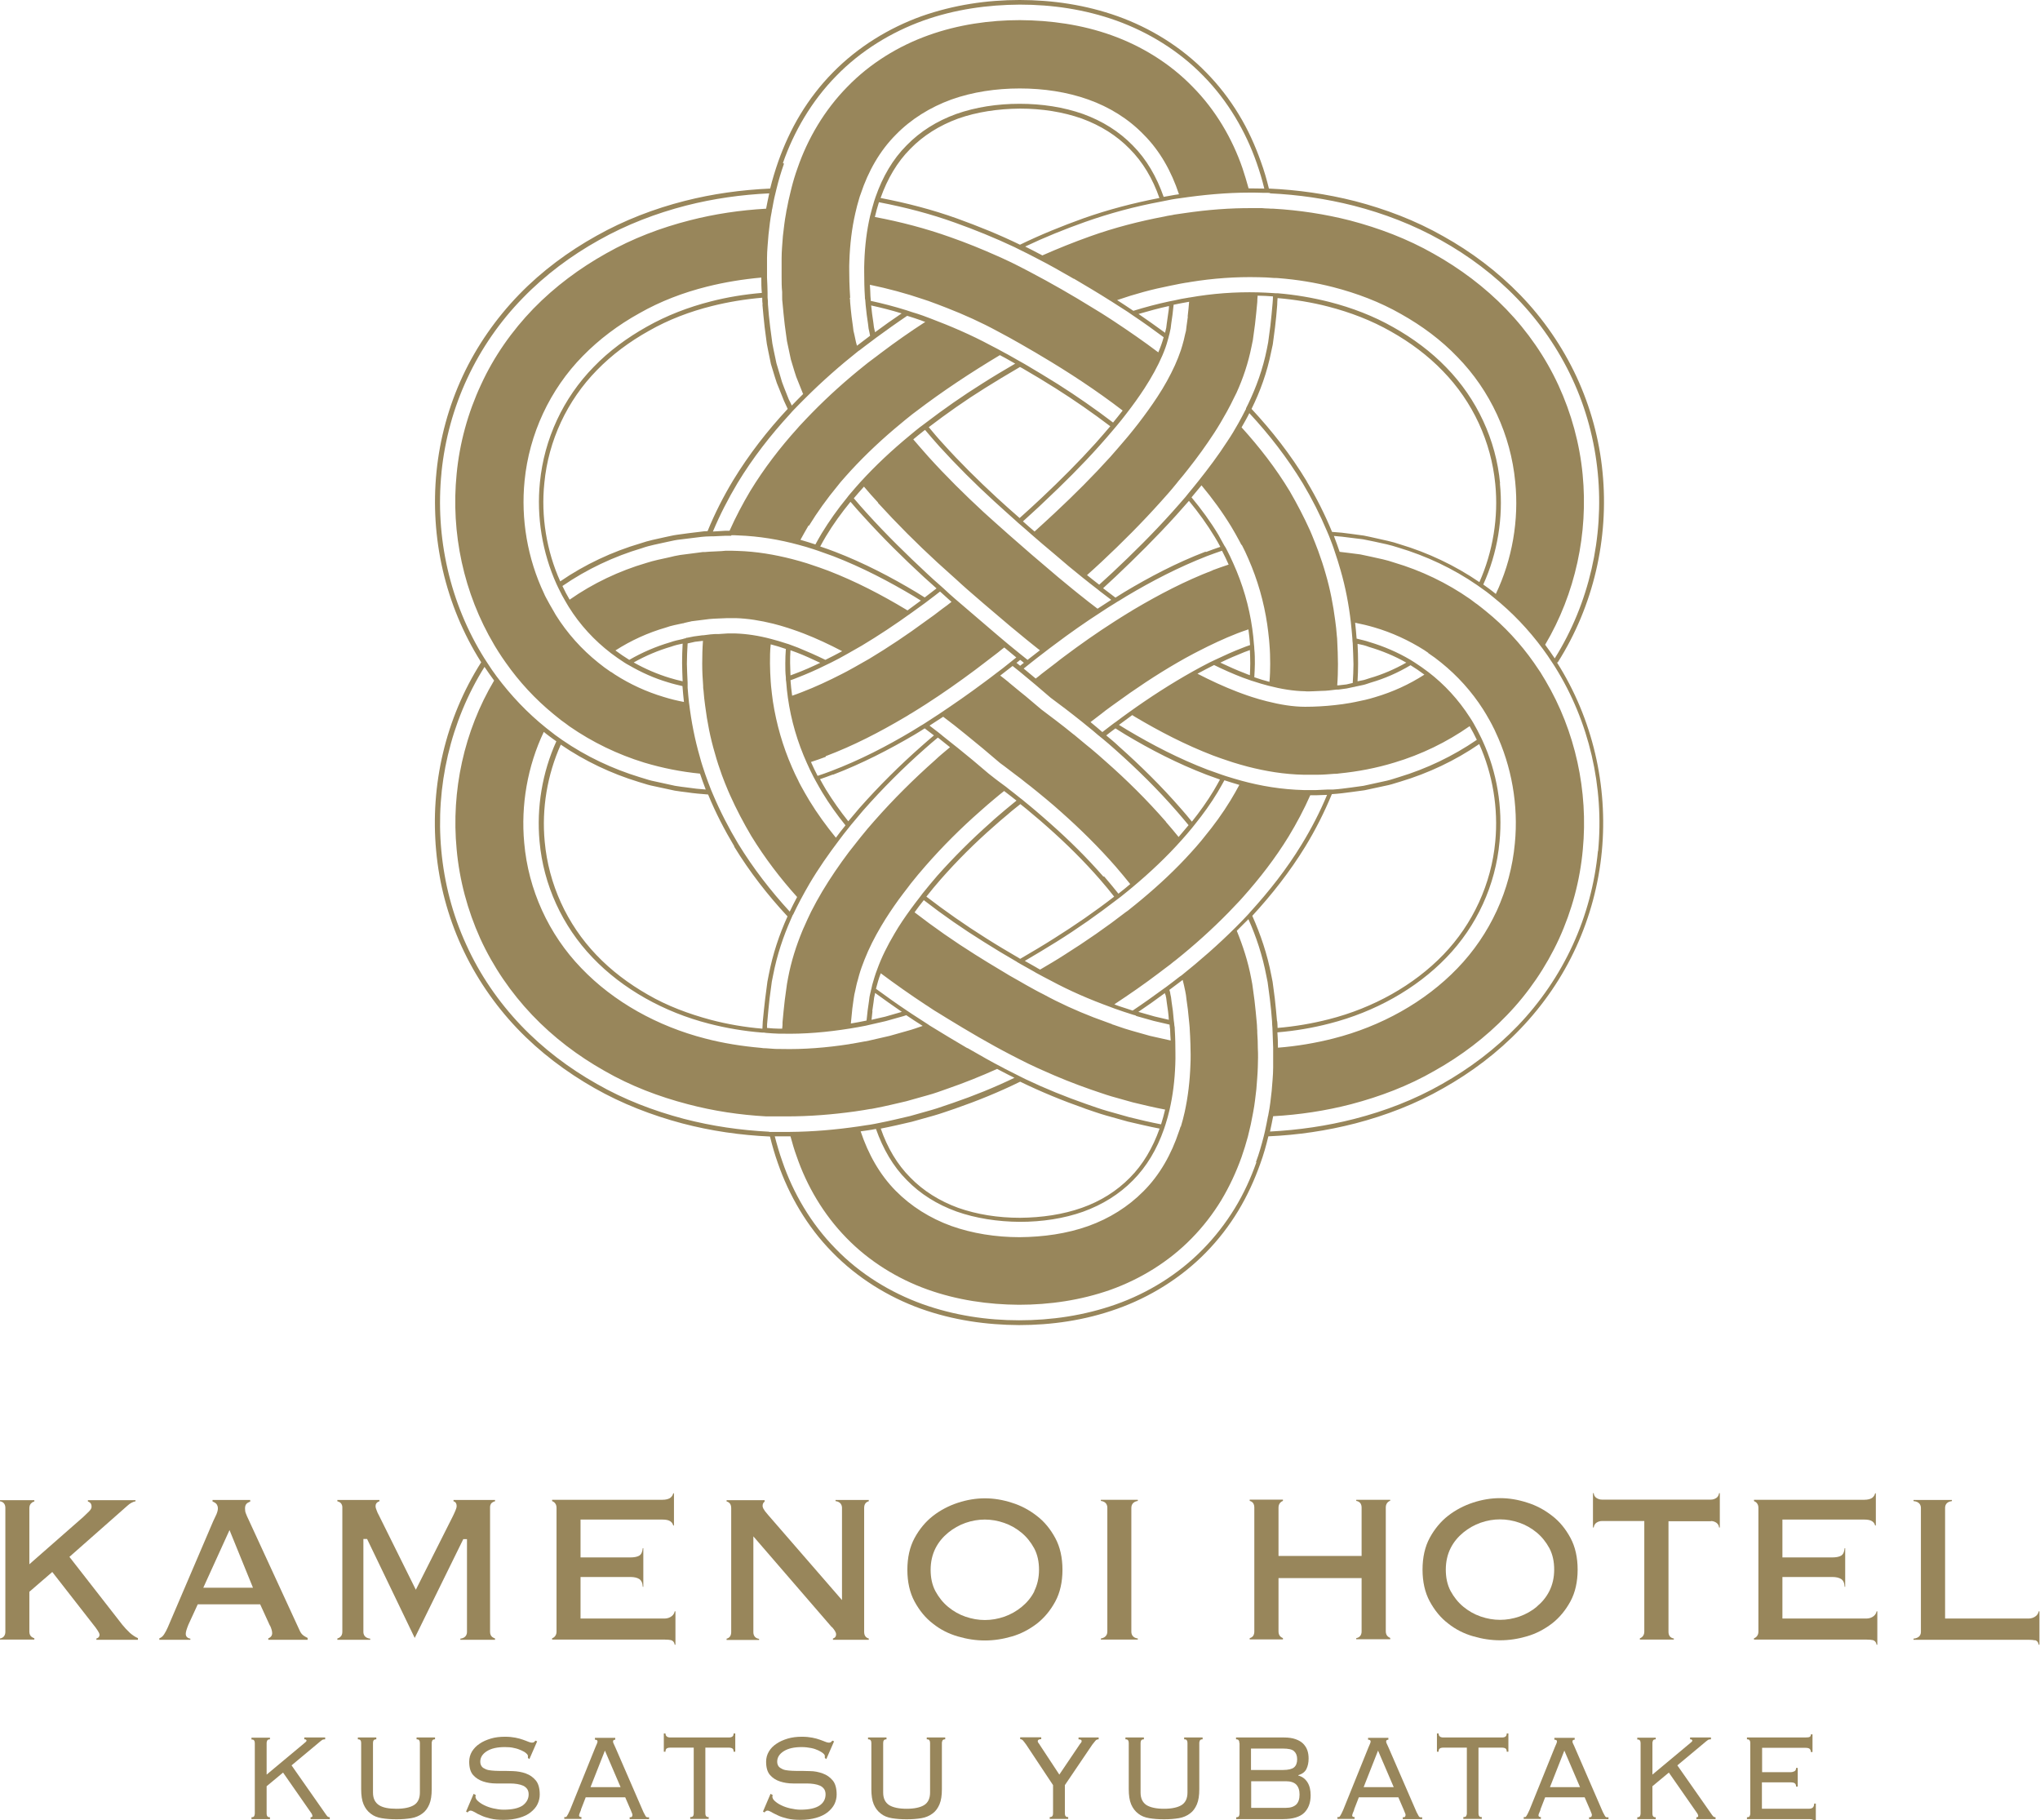 <?xml version="1.0" encoding="UTF-8"?><svg id="logo" xmlns="http://www.w3.org/2000/svg" viewBox="0 0 110.48 98.56"><defs><style>.cls-1{fill:#98865b;}</style></defs><g id="img">
    <path class="cls-1" d="m84.36,35.87c1.94-3.06,2.78-6.72,2.43-10.29-.17-1.78-.65-3.54-1.41-5.18-.76-1.63-1.8-3.14-3.04-4.42-1.24-1.28-2.67-2.35-4.18-3.19-1.51-.86-3.13-1.47-4.78-1.9-1.54-.39-3.1-.61-4.66-.68-.12-.49-.26-.98-.44-1.47-.31-.87-.69-1.72-1.19-2.54-.49-.81-1.08-1.58-1.76-2.27-1.35-1.39-3.04-2.42-4.8-3.05-1.74-.62-3.55-.88-5.31-.88s-3.56.26-5.32.88c-1.75.63-3.44,1.66-4.8,3.05-.68.69-1.27,1.46-1.76,2.27-.49.81-.88,1.67-1.19,2.54-.17.49-.32.98-.44,1.47-1.55.07-3.1.28-4.63.67-1.65.42-3.27,1.04-4.78,1.89-1.51.84-2.95,1.9-4.19,3.18s-2.29,2.78-3.05,4.41-1.24,3.39-1.42,5.18c-.36,3.57.47,7.23,2.4,10.29,0,0,.02.02.02.03-1.93,3.03-2.77,6.66-2.44,10.2.16,1.78.63,3.55,1.38,5.19s1.78,3.15,3.01,4.44c1.23,1.29,2.66,2.36,4.17,3.22,1.51.86,3.12,1.48,4.77,1.92,1.56.41,3.16.64,4.75.71.12.49.26.97.43,1.45.6,1.73,1.58,3.43,2.94,4.81,1.35,1.39,3.04,2.43,4.79,3.06,1.76.63,3.57.88,5.32.89,1.75,0,3.56-.25,5.32-.88,1.75-.62,3.45-1.66,4.8-3.04.68-.69,1.27-1.46,1.76-2.27.49-.81.88-1.67,1.19-2.54.18-.49.32-.99.44-1.49,1.58-.07,3.16-.3,4.71-.7,1.65-.43,3.27-1.05,4.77-1.91,1.51-.85,2.94-1.92,4.17-3.21,1.24-1.29,2.27-2.79,3.02-4.43s1.22-3.4,1.39-5.18c.34-3.55-.5-7.19-2.43-10.23h.04Zm-15.58-25.4c1.52.07,3.04.29,4.54.67,1.63.42,3.23,1.03,4.72,1.87,1.49.83,2.9,1.88,4.12,3.15,1.22,1.26,2.24,2.74,2.99,4.35s1.21,3.34,1.38,5.1c.34,3.48-.46,7.05-2.33,10.04-.17-.25-.34-.5-.52-.74,1.64-2.77,2.34-6.04,2.03-9.22-.16-1.67-.61-3.31-1.31-4.83s-1.67-2.92-2.83-4.12c-1.16-1.2-2.5-2.2-3.93-3-1.42-.81-2.96-1.39-4.52-1.8-1.37-.35-2.77-.56-4.16-.64-.09,0-.17,0-.26-.01-.12,0-.23-.01-.35-.02h-.49c-1.25-.01-2.49.09-3.71.27-.18.03-.36.05-.55.08-.09.02-.18.04-.27.05-.08.01-.16.03-.25.05-1.38.26-2.74.61-4.05,1.08-.87.31-1.74.66-2.58,1.03-.06-.03-.12-.07-.19-.1-.24-.13-.5-.26-.74-.38,1.05-.5,2.14-.94,3.24-1.33,1.33-.47,2.7-.84,4.1-1.1.08-.02.17-.03.25-.05.12-.02.23-.05.35-.07.16-.03.32-.05.47-.07,1.23-.18,2.48-.3,3.74-.3.23,0,.46,0,.69.01h.16c.09,0,.17,0,.26.01v.02Zm8.58,24.9c.24.16.47.33.69.51.88.71,1.65,1.56,2.27,2.53.05.09.11.17.16.26.14.24.28.48.4.73.04.08.08.15.11.23.88,1.86,1.25,3.98,1.05,6.03-.23,2.53-1.34,4.94-3.11,6.77-1.76,1.83-4.15,3.15-6.71,3.8-.98.25-1.99.42-3.01.5,0-.28-.01-.55-.03-.83.96-.08,1.91-.24,2.83-.48,2.43-.62,4.68-1.87,6.32-3.57,1.65-1.7,2.67-3.93,2.88-6.28.18-1.85-.14-3.76-.91-5.44-.04-.08-.07-.16-.11-.23-.12-.25-.25-.5-.39-.74-.06-.11-.13-.21-.2-.32-.61-.95-1.37-1.78-2.26-2.46-.24-.18-.48-.35-.73-.51-.08-.05-.16-.1-.24-.15-.68-.4-1.42-.72-2.19-.95-.23-.08-.47-.13-.71-.19-.02-.29-.05-.57-.08-.86.35.07.69.15,1.03.25.96.28,1.87.7,2.71,1.23.07.05.15.1.22.15v.02Zm-8.2,19.93c-.04-.41-.07-.82-.12-1.23l-.08-.61-.04-.3-.07-.35c-.22-1.16-.59-2.23-1.03-3.22,1.05-1.14,2.03-2.38,2.87-3.75.55-.9,1.03-1.85,1.44-2.84.37-.02.74-.07,1.11-.12l.66-.09.65-.14.65-.14c.22-.05.43-.13.65-.19,1.5-.45,2.95-1.13,4.26-2.03.73,1.63,1.04,3.48.87,5.27-.21,2.29-1.21,4.47-2.81,6.13s-3.8,2.89-6.2,3.5c-.9.23-1.83.39-2.78.47,0-.12-.01-.24-.02-.36h-.01Zm-5.23,5.72c-.02.08-.05.16-.08.24-.41,1.24-1.04,2.36-1.92,3.24-.83.84-1.85,1.48-3,1.89-1.15.41-2.42.59-3.71.6-1.29,0-2.56-.2-3.71-.61-1.15-.42-2.17-1.06-3-1.9-.87-.88-1.49-1.99-1.9-3.22.12-.02.23-.03.35-.05.16-.02.32-.05.48-.08.38,1.08.93,2.03,1.67,2.77.73.75,1.64,1.32,2.69,1.7,1.05.37,2.22.55,3.43.56,1.21,0,2.39-.18,3.43-.55,1.05-.38,1.96-.95,2.69-1.69.75-.75,1.31-1.7,1.69-2.79.03-.08.05-.16.08-.24.08-.26.16-.53.22-.8.18-.78.28-1.6.31-2.45.02-.41,0-.83,0-1.25,0-.22-.02-.44-.03-.67,0-.06,0-.12-.02-.19,0-.09-.02-.17-.03-.26-.02-.18-.03-.35-.05-.53l-.07-.49-.03-.25-.04-.19c0-.07-.03-.14-.05-.21.24-.18.48-.36.72-.54.05.2.1.4.14.61l.04.22.03.25.07.51c.03.26.05.52.08.78,0,.08.02.15.02.23v.03c.02.28.03.56.04.84.01.38.02.76,0,1.13-.03.87-.13,1.73-.31,2.55-.06.27-.13.54-.21.8h-.02Zm-17.1-4.63c-.22.04-.44.08-.66.12-.06,0-.12.02-.18.03-1.23.19-2.47.29-3.69.26h-.17c-.22,0-.44-.03-.66-.04-.08,0-.17,0-.25-.02-1.03-.09-2.05-.25-3.04-.51-2.56-.66-4.94-1.97-6.7-3.81-1.77-1.83-2.87-4.25-3.09-6.78-.19-2.05.18-4.16,1.06-6.01.09.07.18.15.28.22.13.1.26.19.4.29-.76,1.68-1.08,3.58-.91,5.42.21,2.35,1.23,4.58,2.87,6.29,1.63,1.71,3.88,2.96,6.31,3.58.93.24,1.88.4,2.85.48.08,0,.17,0,.25.02.22.02.44.03.66.04h.17c1.23.03,2.47-.08,3.71-.28h0c.28-.04.56-.1.84-.15.09-.02.17-.04.26-.06.28-.06.56-.13.83-.19l.96-.27s.1-.03.15-.05c.29.2.59.39.89.58-.27.09-.53.19-.8.26l-.99.28c-.36.08-.73.17-1.09.25-.08.02-.17.03-.25.05h0Zm-13.74-20c-.24-.16-.47-.33-.69-.51-.9-.72-1.68-1.59-2.3-2.58-.04-.07-.08-.14-.12-.21-.14-.24-.28-.48-.41-.73-.04-.08-.08-.15-.11-.23-.89-1.88-1.26-4.02-1.05-6.1.25-2.53,1.37-4.94,3.15-6.75.89-.91,1.93-1.69,3.07-2.32,1.14-.65,2.38-1.12,3.66-1.44.96-.24,1.94-.4,2.94-.49,0,.28,0,.55.03.83-.94.08-1.87.23-2.76.46-1.22.31-2.39.76-3.47,1.37-1.07.6-2.05,1.32-2.87,2.17-1.66,1.69-2.69,3.91-2.92,6.26-.19,1.87.13,3.8.9,5.51.04.08.07.15.11.23.12.25.25.5.39.73.05.09.11.18.16.27.61.98,1.39,1.82,2.29,2.51.24.18.48.35.73.51.08.05.16.1.24.14.67.39,1.38.71,2.13.93.25.08.51.14.77.2.02.29.05.57.08.86-.37-.07-.74-.16-1.09-.27-.94-.28-1.83-.69-2.64-1.21-.07-.05-.15-.1-.22-.15h0Zm8.2-19.91c.04.41.07.82.12,1.23l.08.61.04.3.07.36.15.73.21.69.11.34.13.32.26.65c.07.14.13.29.2.43-1.09,1.17-2.09,2.45-2.95,3.86-.53.88-1,1.8-1.39,2.76-.12,0-.24.01-.36.03l-.66.08-.66.09c-.22.03-.44.09-.65.13-.44.1-.87.18-1.3.33-1.53.45-3.01,1.14-4.35,2.06-.74-1.65-1.05-3.52-.86-5.33.22-2.29,1.23-4.46,2.85-6.11.81-.83,1.76-1.54,2.82-2.13,1.05-.6,2.21-1.04,3.41-1.34.88-.22,1.79-.37,2.72-.45,0,.12,0,.25.02.37h-.01Zm4.75-.36v-.04c-.02-.28-.03-.56-.04-.84,0-.38-.02-.75,0-1.12.03-.88.13-1.74.32-2.57.06-.27.13-.54.21-.8.02-.08.05-.16.08-.24.41-1.24,1.04-2.35,1.91-3.22.82-.84,1.85-1.48,3-1.9,1.15-.41,2.42-.6,3.71-.6s2.56.19,3.71.6c1.15.41,2.18,1.05,3,1.9.88.88,1.5,1.99,1.91,3.23-.15.02-.29.04-.44.07-.13.02-.26.05-.39.07-.38-1.09-.93-2.04-1.68-2.79-.73-.75-1.64-1.32-2.69-1.7-1.05-.37-2.22-.55-3.43-.55s-2.38.18-3.43.55c-1.05.38-1.96.95-2.69,1.7-.75.75-1.3,1.7-1.68,2.79-.03.08-.05.16-.08.24-.08.26-.15.53-.22.8-.18.78-.28,1.6-.31,2.46-.02.41,0,.82,0,1.24,0,.22.02.45.03.67,0,.06,0,.12.02.18,0,.09.02.17.02.26l.06.54.07.49.03.25.04.18.04.21c-.24.18-.48.36-.71.54l-.05-.18-.09-.42-.05-.21-.03-.25-.07-.51c-.03-.27-.06-.53-.08-.8,0-.07,0-.14-.02-.22h.02Zm12.12-1.03c.66.39,1.32.78,1.98,1.2.02,0,.03.02.05.03.3.19.59.38.89.57.09.06.17.12.26.18.57.38,1.13.78,1.68,1.19-.07.26-.17.54-.29.82-.78-.59-1.58-1.14-2.38-1.67-.09-.06-.17-.11-.26-.17-.29-.19-.58-.37-.88-.55-1.13-.7-2.28-1.36-3.46-1.98-.17-.09-.35-.18-.52-.27-.31-.16-.62-.31-.93-.45-.1-.04-.19-.09-.29-.13-.83-.37-1.69-.72-2.55-1.02-1.32-.47-2.69-.83-4.08-1.09.06-.27.14-.54.22-.8,1.41.27,2.8.63,4.13,1.11,1.09.39,2.17.83,3.21,1.32.09.05.19.09.28.14.31.15.61.3.91.46,0,0,0,0,.02.01.36.18.68.36,1.01.54l1,.57h0Zm9.31,7.07c-.13.26-.27.52-.41.77-.19.34-.39.67-.6.98-.49.76-1.02,1.46-1.56,2.14-.18.22-.35.44-.53.65-.05.07-.11.13-.16.2-.24.28-.48.55-.72.82-1.05,1.17-2.14,2.25-3.25,3.29-.24.22-.47.43-.71.65-.22-.17-.44-.34-.66-.52.27-.24.53-.48.8-.73,1.1-1.03,2.17-2.1,3.2-3.25.26-.29.53-.59.78-.9.05-.06.11-.13.16-.2.18-.21.36-.43.53-.65.5-.63.97-1.28,1.42-1.97.24-.37.47-.76.69-1.16.14-.25.27-.51.4-.78l.12-.24c.35-.77.63-1.6.81-2.5l.07-.34.04-.29.08-.59c.05-.39.08-.79.12-1.18,0-.12.01-.23.02-.35.28,0,.55.02.83.04,0,.12-.01.25-.02.37-.04.41-.07.82-.12,1.22l-.08.6-.04.3-.07.36c-.22,1.1-.58,2.07-1.01,2.97l-.12.24v.05Zm6.04,12.7c.21.04.43.09.63.17.71.21,1.39.49,2.02.85-.62.35-1.28.64-1.98.84-.14.04-.27.1-.41.12l-.25.05c.02-.32.03-.64.03-.96,0-.36-.01-.72-.03-1.08h0Zm-.12,2.32l.1-.02.33-.07c.15-.03.28-.09.42-.13.76-.22,1.48-.54,2.15-.94.26.16.51.33.75.51-.82.53-1.72.94-2.67,1.22-.35.11-.71.19-1.07.26-.09.02-.17.03-.26.05-.28.05-.56.09-.85.12-.54.06-1.08.09-1.61.09-.67,0-1.37-.12-2.08-.3-.27-.07-.53-.14-.8-.23-.08-.03-.16-.05-.24-.08-.18-.06-.36-.13-.55-.2-.73-.28-1.44-.61-2.16-.98.3-.16.6-.32.9-.47.51.25,1.03.48,1.55.68.11.04.23.08.34.12.08.03.16.06.24.08.27.09.54.17.81.24.69.18,1.37.29,1.99.3.12.02.29,0,.44,0l.46-.02c.27,0,.53-.04.79-.07.04,0,.07,0,.11,0l.45-.06.28-.06.15-.03h.03Zm-1.46,5.57l-.65.03h-.23c-.14,0-.28,0-.44,0-1.2-.03-2.33-.22-3.39-.51-.27-.07-.54-.16-.81-.24-.08-.03-.16-.05-.24-.08-.26-.09-.51-.18-.76-.27-1.57-.6-3.01-1.35-4.37-2.16-.15-.09-.29-.18-.44-.27.24-.18.48-.35.72-.53.05.03.09.06.14.09,1.33.79,2.73,1.52,4.24,2.1.27.1.55.2.83.29.08.03.16.05.24.08.26.08.53.16.8.23.97.25,1.98.42,3.04.44.25,0,.51,0,.76,0,.3,0,.6-.03.89-.05.09,0,.18,0,.27-.02,1.01-.1,2.01-.29,2.99-.59,1.44-.43,2.83-1.1,4.07-1.97.14.24.27.49.39.74-1.3.89-2.73,1.57-4.22,2.02-.21.06-.42.14-.64.19l-.64.14-.64.14-.65.09c-.33.04-.65.09-.98.11-.09,0-.18,0-.27,0h-.04.03Zm-5.29.59c-.42.69-.9,1.35-1.42,1.98-.05.07-.11.13-.16.2-.18.21-.36.43-.55.63-.82.91-1.73,1.76-2.69,2.56-.21.18-.43.35-.64.52-.02.02-.04.03-.06.05-.04.03-.09.07-.14.1-1.06.82-2.17,1.59-3.33,2.32-.43.28-.88.54-1.32.8-.08-.04-.15-.08-.23-.13l-.6-.34c.58-.34,1.15-.68,1.71-1.03,1.14-.71,2.23-1.48,3.27-2.28.04-.03.08-.06.12-.09.03-.02.05-.04.08-.06.22-.17.43-.35.64-.52.97-.81,1.87-1.66,2.68-2.57.19-.21.37-.42.55-.64.05-.07.11-.13.16-.2.45-.56.87-1.14,1.23-1.74.13-.22.25-.43.37-.65.27.09.54.17.81.25-.15.28-.31.56-.48.84Zm-3.52,10.52l.04.19.03.24.07.49c.02.15.03.29.04.44-.26-.06-.51-.12-.77-.18l-.88-.25c.49-.33.97-.67,1.44-1.02,0,.03,0,.06.02.09h.01Zm-1.6,1.15l.96.27c.29.07.57.13.86.2,0,.09.02.17.03.26,0,.2.02.4.03.6-.37-.08-.75-.17-1.12-.25l-.99-.28c-.26-.07-.52-.16-.78-.25-.07-.02-.13-.05-.2-.07-.03,0-.07-.02-.1-.04-.33-.12-.65-.24-.98-.36-.93-.36-1.84-.77-2.72-1.25-.31-.15-.62-.33-.93-.5l-.33-.19-.6-.34c-.08-.05-.15-.09-.23-.14-.08-.05-.17-.1-.25-.15-.45-.27-.9-.54-1.34-.82-1.15-.72-2.25-1.49-3.3-2.3.16-.22.32-.44.5-.66,1.03.8,2.11,1.55,3.25,2.26.57.36,1.15.71,1.74,1.05.02,0,.04.03.06.04l.19.11.73.41s.07.04.1.06c.28.15.55.3.81.43,1.04.56,2.11,1.02,3.21,1.42.16.06.31.12.47.17.17.06.34.12.51.17.1.03.2.07.31.1.04,0,.08.03.13.04h-.02Zm-14.28-.26l.07-.49.03-.24.04-.18s0-.05.02-.07c.48.35.96.69,1.44,1.02l-.9.26c-.25.06-.5.11-.74.17.02-.15.03-.31.05-.47h0Zm-.07-1.15c0,.06-.03.13-.04.19l-.04.19-.03.24-.07.49c-.02.19-.04.37-.06.55-.28.06-.56.11-.85.16.03-.27.05-.54.08-.81l.07-.51.04-.25.05-.22c.04-.19.08-.39.14-.58.02-.09.05-.17.07-.26.08-.28.18-.55.29-.83.24-.61.55-1.22.9-1.81.29-.49.61-.97.95-1.44.16-.22.33-.44.5-.66.05-.07.1-.13.15-.2.26-.33.53-.65.81-.97.91-1.04,1.9-2.03,2.96-2.96.26-.24.53-.46.8-.69.16-.14.33-.27.49-.4.23.17.45.35.67.52-.21.17-.42.34-.62.51-.26.23-.53.44-.78.68-1.03.91-2,1.88-2.89,2.88-.27.31-.53.63-.79.95-.05.07-.1.13-.15.2-.17.22-.34.44-.5.66-.32.44-.62.88-.88,1.33-.38.64-.7,1.28-.93,1.92-.11.28-.19.56-.27.84l-.06.27h-.01Zm-4.22-4.07c.13-.27.26-.54.4-.8.16-.3.32-.59.49-.88.49-.83,1.03-1.6,1.59-2.34.17-.23.34-.45.52-.67.05-.07.11-.13.16-.2.21-.25.42-.5.63-.75,1.06-1.2,2.18-2.32,3.35-3.35.23-.21.46-.4.7-.6l.07.05.59.47c-.27.23-.55.45-.81.7-1.15,1.02-2.25,2.11-3.28,3.28-.24.27-.48.55-.71.84-.05.07-.11.13-.16.2-.17.22-.35.44-.52.66-.51.68-.99,1.38-1.44,2.13-.21.35-.41.72-.6,1.09-.13.26-.25.53-.37.8-.04.08-.07.16-.11.25-.33.8-.6,1.64-.77,2.54l-.06.33-.04.29-.08.59c-.05.39-.08.79-.12,1.18,0,.12,0,.24-.02.36h-.17c-.22,0-.43-.02-.65-.04,0-.13,0-.26.02-.39.04-.41.07-.82.12-1.22l.08-.6.04-.3.07-.35c.21-1.09.55-2.09.96-3.02.04-.08.07-.17.11-.25h0Zm-5.98-12.64c-.23-.05-.46-.11-.69-.18-.69-.21-1.34-.49-1.96-.84.64-.36,1.32-.65,2.04-.86.19-.07.4-.12.61-.16-.02.35-.03.7-.03,1.05,0,.33.02.66.03.99Zm.18-2.33c-.06,0-.11.02-.17.04-.23.05-.47.1-.69.18-.78.23-1.52.55-2.21.95-.26-.16-.51-.33-.75-.51.84-.54,1.76-.96,2.73-1.24.3-.11.61-.16.92-.23.03,0,.05,0,.08-.02.09-.02.17-.04.26-.06.04,0,.08-.02.13-.03l.48-.06.24-.03.24-.03c.16-.02.32-.02.49-.03l.49-.02h.24c.08,0,.15,0,.22,0,.65.02,1.33.13,2.02.3.27.07.53.14.8.23.08.03.16.05.24.08.2.07.41.14.61.22.7.27,1.4.6,2.09.96-.3.16-.6.32-.91.47-.49-.24-.99-.46-1.48-.66-.13-.05-.27-.1-.4-.15-.08-.03-.16-.06-.24-.08-.27-.09-.54-.17-.81-.24-.67-.18-1.33-.28-1.94-.3-.07,0-.13,0-.2,0h-.23l-.46.03c-.15,0-.31,0-.46.02l-.4.05h-.05l-.45.06c-.12.02-.23.05-.35.07-.03,0-.06,0-.09.02v.02Zm6.66-6.09c.46-.75.98-1.47,1.55-2.16.06-.07.11-.14.16-.2.18-.21.37-.42.56-.63.83-.9,1.74-1.75,2.7-2.54.18-.15.36-.3.54-.44.03-.03.07-.05.1-.08.07-.05.13-.1.2-.15,1.43-1.09,2.96-2.1,4.53-3.04.1.05.2.11.3.16l.53.3c-.6.35-1.19.7-1.77,1.07-1.07.67-2.1,1.39-3.08,2.14-.07.05-.13.1-.2.15-.04.03-.07.05-.11.08-.18.14-.36.29-.54.44-.97.8-1.87,1.64-2.69,2.54-.19.21-.37.42-.55.63-.06.07-.11.13-.16.2-.51.62-.97,1.27-1.38,1.94-.12.2-.23.4-.34.6-.27-.09-.54-.17-.81-.25.14-.26.29-.52.44-.78l.02.02Zm3.58-10.48l-.02-.09-.04-.18-.03-.24-.07-.49c-.02-.15-.03-.3-.05-.45.55.12,1.1.26,1.65.43-.49.33-.97.67-1.44,1.02Zm-.23-1.71c0-.08-.02-.17-.02-.25,0-.2-.02-.4-.03-.61.97.2,1.94.46,2.88.78.09.03.18.06.27.09,0,0,.02,0,.03.01.33.12.65.24.98.37.95.37,1.88.79,2.78,1.28.4.21.8.43,1.2.66.28.16.56.32.83.48.08.05.17.1.25.15,1.56.92,3.06,1.91,4.47,2.99-.17.22-.34.43-.52.65-.96-.73-1.95-1.42-2.99-2.08-.59-.37-1.19-.73-1.8-1.09h0l-.25-.14-.67-.38c-.06-.03-.11-.06-.17-.09-.25-.14-.51-.28-.75-.4-1.06-.57-2.16-1.04-3.27-1.46-.13-.05-.27-.1-.4-.15-.19-.07-.39-.13-.59-.19-.1-.03-.2-.07-.3-.1-.64-.2-1.29-.37-1.94-.51h0Zm11.53,15.04c.22.18.44.35.66.52.07.05.14.11.2.16.21.16.42.32.63.48-.25.16-.49.32-.74.48-.17-.13-.34-.26-.51-.39-.07-.05-.13-.11-.2-.16-.22-.17-.44-.35-.65-.52-.52-.42-1.03-.85-1.54-1.29-.44-.37-.87-.74-1.3-1.12-.21-.18-.42-.37-.63-.55-.06-.06-.13-.11-.19-.17-.38-.34-.77-.68-1.14-1.02-1.05-.97-2.06-1.97-3-3.01-.28-.31-.55-.63-.82-.94.18-.15.35-.29.53-.43.04-.03.07-.06.11-.08.26.31.52.61.79.91.92,1.01,1.91,2,2.95,2.95.39.36.8.72,1.2,1.08.06.06.12.11.19.17.21.18.42.36.63.55.4.35.8.69,1.22,1.04.54.47,1.08.92,1.62,1.35h-.01Zm8.98,3.62c-.13.04-.25.09-.38.14-.5.19-1,.42-1.51.66-.1.05-.19.09-.29.14-.3.15-.59.31-.88.47-1.18.66-2.36,1.42-3.5,2.24-.24.17-.48.35-.72.53-.02,0-.04.03-.06.04-.05.04-.11.08-.16.12-.16.12-.31.24-.47.36h0c-.21-.19-.43-.36-.64-.54.13-.1.26-.2.39-.3.07-.05.14-.11.21-.16.06-.05.13-.1.19-.15.17-.13.34-.25.52-.38,1.11-.81,2.25-1.57,3.41-2.24.28-.16.56-.32.85-.47.09-.05.18-.09.27-.14.7-.36,1.4-.69,2.12-.97.2-.08.39-.14.59-.21.04.28.07.56.09.84l-.02.02Zm.04.99c0,.21-.01.42-.02.63-.09-.03-.17-.06-.26-.1-.45-.17-.89-.37-1.34-.58.43-.21.87-.4,1.3-.57.1-.04.2-.07.3-.11.01.24.02.48.02.72h0Zm-12.46,15.99l-.06-.04c-.6-.35-1.21-.71-1.79-1.08-1.13-.71-2.2-1.46-3.23-2.25.25-.32.51-.63.78-.94.88-1,1.84-1.96,2.87-2.86.25-.23.52-.45.78-.67.21-.19.44-.36.66-.54.23.18.46.37.68.56.26.22.53.44.78.67,1.03.91,1.99,1.86,2.86,2.86.26.3.52.61.76.92-1.03.8-2.12,1.55-3.25,2.26-.58.37-1.19.73-1.79,1.08l-.04.02h0Zm4.51-4.45c-.88-1.01-1.85-1.97-2.88-2.88-.25-.23-.52-.45-.78-.68-.21-.18-.43-.36-.64-.53-.05-.04-.1-.09-.16-.13,0,0-.03-.02-.04-.03-.22-.18-.44-.35-.66-.52-.04-.03-.08-.06-.11-.09l-.42-.31-.21-.16-.1-.08c-.11-.09-.15-.11-.23-.18l-.85-.72-.82-.67-.19-.15-.64-.51-.02-.02-.2-.16-.47-.36c.25-.16.49-.32.74-.48l.38.29.09.07.12.09.66.53.06.05.83.68.85.72c.06.06.1.08.19.15l.11.08.21.16.42.32c.09.07.18.14.28.21.19.15.37.3.56.44.04.03.07.06.11.09.07.05.13.11.2.16.17.14.34.28.51.42.27.23.54.45.8.69,1.05.93,2.05,1.92,2.96,2.96.27.31.53.63.79.95-.21.18-.42.35-.64.52-.25-.31-.5-.62-.77-.93h-.04Zm-16.94-10.64c.11-.04.21-.07.32-.12.52-.2,1.05-.43,1.57-.69.1-.05.19-.09.29-.14.3-.15.59-.3.88-.47.26-.15.53-.3.79-.45.92-.55,1.82-1.15,2.71-1.79.24-.17.48-.35.72-.52h0c.07-.05.14-.11.21-.16.2-.15.4-.3.6-.46.21.19.42.38.62.56-.16.13-.32.25-.49.37-.07.05-.14.11-.21.16-.08.06-.17.13-.25.19-.15.11-.3.22-.46.33-.99.73-2.01,1.41-3.04,2.03-.12.07-.24.14-.37.21-.28.16-.56.32-.84.47-.09.05-.18.09-.27.14-.72.37-1.45.71-2.18.99-.17.07-.35.13-.52.19-.04-.28-.07-.56-.09-.84h.01Zm-.03-.92c0-.23,0-.47.02-.7.11.04.22.08.33.12.43.16.85.36,1.28.56-.46.22-.91.42-1.37.59-.08.03-.16.06-.24.09,0-.22-.02-.44-.02-.66Zm4.75-8.69c1.04,1.14,2.12,2.22,3.23,3.24.27.25.54.48.81.73.06.06.13.11.19.17.21.19.41.38.62.56.58.51,1.17,1.01,1.76,1.51.36.31.73.62,1.1.92.22.18.43.36.65.53.07.05.13.11.2.16.07.06.14.11.22.17-.22.17-.45.35-.67.52-.07-.05-.13-.11-.2-.16s-.13-.11-.2-.16c-.22-.18-.44-.36-.65-.53-.33-.28-.66-.55-.98-.83-.62-.53-1.25-1.07-1.88-1.61-.21-.18-.42-.37-.62-.56-.06-.06-.13-.11-.19-.17-.24-.21-.48-.42-.71-.64-1.12-1.04-2.22-2.12-3.28-3.29-.24-.26-.47-.53-.7-.8.18-.21.36-.42.55-.63.25.3.51.59.77.87h-.02Zm7.71,8.83l-.2-.16c.07-.05.13-.1.2-.16.07.05.13.1.2.16-.07.05-.13.1-.2.16Zm-8.51-8.11c1.07,1.18,2.17,2.27,3.3,3.31.23.21.46.41.68.61-.21.16-.43.33-.64.49-.15-.09-.3-.19-.45-.28-1.37-.82-2.82-1.58-4.4-2.19-.26-.1-.54-.2-.81-.29.1-.18.2-.37.31-.55.39-.65.84-1.27,1.33-1.87.22.26.45.52.68.77Zm-2.01,13c1.51-.57,2.91-1.3,4.25-2.09.06-.03.11-.07.17-.1.08-.05.15-.1.23-.14.25-.16.51-.31.75-.47.92-.59,1.8-1.21,2.66-1.85.17-.13.34-.26.5-.38.23-.17.45-.35.68-.52.07-.05.14-.11.2-.16.07-.06.14-.11.22-.17.22.18.43.36.65.54-.07.05-.13.11-.2.16s-.13.11-.2.16c-.22.18-.44.35-.67.52-.23.18-.46.35-.69.52-.79.59-1.61,1.16-2.45,1.72-.25.16-.49.32-.74.48-.08.05-.15.1-.23.14-.16.1-.31.19-.47.29-1.36.81-2.8,1.56-4.38,2.16-.24.09-.48.18-.73.26-.13-.25-.25-.5-.36-.75.27-.09.54-.18.8-.28v-.04Zm.38,1.01c1.59-.61,3.04-1.36,4.42-2.17.19-.11.37-.23.55-.34l.5.38c-.22.19-.44.37-.66.57-1.18,1.04-2.31,2.16-3.38,3.37-.2.23-.4.47-.6.71-.44-.55-.84-1.12-1.2-1.7-.12-.19-.22-.39-.33-.58.23-.08.46-.16.69-.25h.01Zm18.04,2.55c-1.03-1.18-2.13-2.27-3.28-3.28-.27-.25-.55-.48-.83-.72,0,0-.03-.02-.04-.03-.05-.04-.11-.09-.16-.13-.22-.18-.43-.36-.65-.54-.03-.02-.05-.04-.08-.06-.3-.24-.59-.48-.9-.71l-.82-.62-.84-.71-.31-.25-.57-.47-.08-.07-.2-.16-.22-.17c.22-.17.45-.35.67-.52l.2.16.15.12.05.04.65.54.18.15.83.71.8.6c.31.23.61.48.92.72.07.06.15.12.22.18.22.18.44.35.65.54,0,0,.02.02.03.02.06.05.11.1.17.14.24.2.49.41.72.62,1.17,1.04,2.3,2.15,3.35,3.36.21.24.41.48.61.72-.18.22-.36.43-.54.64-.23-.28-.45-.55-.69-.82h.01Zm.81-.71c-1.06-1.22-2.19-2.33-3.37-3.38-.22-.21-.45-.4-.68-.59.17-.13.33-.26.5-.38.18.11.35.22.53.33,1.37.82,2.82,1.57,4.41,2.18.24.09.48.17.72.26-.11.2-.22.4-.34.6-.35.58-.75,1.14-1.18,1.68-.19-.23-.38-.47-.58-.69h-.01Zm1.72-12.91c-1.51.58-2.9,1.31-4.24,2.1-.03.02-.07.04-.1.06-.08.05-.15.1-.23.14-.25.16-.51.31-.75.47-.94.6-1.85,1.24-2.73,1.9-.15.11-.29.22-.44.34-.23.17-.45.35-.68.52-.07.05-.14.11-.2.16-.07.06-.14.11-.22.17l-.65-.54c.07-.05.13-.11.2-.16s.13-.11.2-.16c.22-.18.45-.35.67-.52.21-.16.41-.32.62-.47.81-.61,1.65-1.2,2.52-1.76.24-.16.49-.32.74-.47.08-.05.15-.1.23-.14.13-.08.26-.16.39-.24,1.36-.81,2.8-1.56,4.36-2.17.27-.1.54-.2.81-.29.13.25.25.5.36.75-.3.1-.59.2-.88.31h.02Zm-.39-1.01c-1.59.61-3.03,1.37-4.4,2.19-.16.1-.32.2-.48.3-.22-.17-.45-.34-.67-.51.23-.21.45-.42.68-.63,1.11-1.05,2.21-2.14,3.27-3.31.23-.26.47-.53.7-.79.52.63.99,1.28,1.4,1.96.11.17.2.35.3.53-.26.09-.52.18-.78.28l-.02-.02Zm-11.29-2.91c-1.04-.96-2.02-1.93-2.93-2.94-.27-.29-.52-.59-.77-.89.97-.74,1.99-1.46,3.05-2.12.59-.37,1.19-.73,1.79-1.08l.1-.06.13.07c.61.35,1.2.71,1.79,1.08,1.03.65,2.02,1.34,2.97,2.06-.26.3-.52.61-.79.91-.91,1.01-1.9,2-2.93,2.97-.39.37-.79.73-1.19,1.09-.41-.36-.82-.72-1.22-1.09Zm-14.39,2.02c.11,0,.23,0,.35.01,1.16.04,2.26.23,3.29.51.27.07.54.15.81.24.08.03.16.05.24.08.29.1.57.2.84.3,1.57.61,3,1.36,4.36,2.17.12.07.24.15.37.23-.24.18-.48.35-.72.53-.02,0-.05-.03-.07-.04-1.33-.8-2.73-1.53-4.23-2.11-.3-.11-.6-.22-.91-.32-.08-.03-.16-.05-.24-.08-.26-.08-.53-.16-.81-.23-.94-.24-1.92-.41-2.95-.44-.11,0-.22-.01-.33-.01h-.31l-.22.02-.4.02c-.16.01-.33.01-.49.03h-.12l-.15.02-.46.06-.62.08c-.2.03-.41.08-.61.13-.41.09-.82.17-1.22.3-1.47.43-2.89,1.1-4.16,1.99-.14-.24-.27-.48-.39-.74,1.32-.91,2.79-1.6,4.31-2.05.42-.15.85-.22,1.28-.32.21-.04.43-.1.64-.13l.65-.08.65-.08c.08-.01.16-.01.24-.02.09,0,.18-.01.27-.01h.13l.65-.03h.32s.01-.03.01-.03Zm3.64,13.32c-.13-.25-.25-.5-.36-.76-.5-1.14-.84-2.33-1.03-3.55-.04-.27-.07-.55-.1-.83,0-.08-.02-.17-.02-.25-.02-.33-.04-.66-.04-.99,0-.35,0-.69.04-1.03.27.07.54.15.82.25-.02.26-.03.52-.03.79,0,.25,0,.5.03.75,0,.09,0,.17.02.26.02.28.05.56.09.84.17,1.22.52,2.41,1.03,3.54.11.25.23.5.36.75.04.08.08.15.12.22.12.21.23.42.36.63.37.61.79,1.2,1.25,1.77-.18.22-.35.44-.52.67-.52-.64-1.01-1.31-1.43-2-.16-.27-.32-.54-.47-.82-.04-.08-.08-.15-.12-.23h0Zm24-12.8c.13.25.25.5.36.76.5,1.14.84,2.33,1.02,3.55.04.27.07.55.1.83,0,.08.02.17.02.25.03.35.04.71.04,1.06,0,.32-.01.64-.04.97-.27-.07-.54-.15-.82-.25.01-.24.03-.48.03-.72,0-.27,0-.54-.03-.81,0-.09-.01-.17-.02-.26-.02-.28-.05-.56-.09-.84-.17-1.22-.52-2.41-1.03-3.54-.11-.25-.23-.5-.36-.75-.04-.08-.08-.15-.13-.22-.11-.19-.21-.39-.32-.58-.42-.7-.91-1.37-1.45-2.02.18-.21.36-.43.54-.65.6.72,1.14,1.46,1.62,2.25.15.25.29.5.43.76.04.08.08.15.12.23v-.02Zm-2.92-12.35l-.07.51-.03.25-.05.2c-.04.2-.09.4-.15.6-.03.09-.05.17-.08.26-.09.27-.2.54-.32.81-.26.57-.58,1.15-.95,1.71-.32.49-.67.97-1.03,1.44-.17.22-.34.43-.52.65-.05.06-.11.13-.16.19-.27.32-.55.64-.83.96-.94,1.04-1.95,2.05-3,3.03-.36.34-.74.68-1.11,1.02-.21-.18-.42-.36-.63-.55.39-.36.79-.71,1.17-1.08,1.03-.97,2.03-1.96,2.95-2.99.27-.3.54-.61.8-.92.05-.06.11-.13.16-.19.18-.21.35-.43.52-.65.35-.45.68-.91.98-1.37.39-.6.72-1.2.97-1.78.12-.28.22-.55.29-.82.03-.09.05-.18.07-.26.02-.07.04-.14.05-.21l.04-.18.03-.25.07-.49.06-.54c.28-.06.56-.11.84-.16h0c-.02.27-.05.53-.08.8h.01Zm-1.07-.13l-.07.49-.03.24-.04.17s-.02.06-.02.1c-.48-.35-.96-.69-1.44-1.02.55-.16,1.1-.31,1.65-.43,0,.15-.03.3-.05.45Zm-11.43-5.19c-1.34-.48-2.73-.84-4.14-1.11.37-1.04.9-1.95,1.61-2.66.7-.72,1.58-1.27,2.59-1.64,1.02-.36,2.16-.53,3.35-.54,1.19,0,2.33.18,3.35.54,1.01.37,1.89.92,2.59,1.64.71.71,1.25,1.62,1.61,2.66-1.4.27-2.78.63-4.11,1.1-1.17.42-2.33.89-3.44,1.43-1.11-.54-2.25-1-3.41-1.42Zm-5.31,7.16h0c.23-.18.47-.36.7-.53.07-.05.14-.11.21-.16.56-.41,1.12-.81,1.7-1.2.26.08.51.16.76.25.07.03.15.06.22.08-.82.53-1.62,1.09-2.4,1.68-.07.05-.14.11-.21.16-.16.12-.32.24-.48.36-.07.05-.13.11-.2.16-.99.79-1.95,1.65-2.85,2.57-.2.21-.4.41-.6.63-.06.06-.12.13-.18.2-.94,1.04-1.81,2.17-2.56,3.4-.41.69-.79,1.41-1.12,2.15h-.25l-.65.04h0c.38-.91.83-1.78,1.33-2.62.83-1.37,1.8-2.61,2.85-3.75.06-.07.12-.14.18-.2.2-.21.41-.42.62-.63.93-.93,1.92-1.8,2.93-2.6h0Zm-9.2,19.11c-.03-.29-.06-.57-.08-.86,0-.09,0-.17,0-.26-.02-.35-.03-.7-.04-1.04,0-.37.02-.73.04-1.1.13-.03.27-.06.4-.09l.43-.05c-.03.41-.04.83-.04,1.24s.02.79.05,1.18c0,.09,0,.17.02.26.02.28.05.56.09.84.11.87.28,1.74.53,2.58.11.4.24.79.38,1.18.1.28.22.56.33.83.04.08.07.17.11.25.34.76.73,1.5,1.15,2.21.73,1.19,1.57,2.29,2.48,3.3-.14.26-.27.52-.4.79-1.02-1.11-1.97-2.33-2.79-3.67-.51-.85-.97-1.74-1.36-2.66-.04-.09-.07-.17-.11-.26-.11-.28-.22-.57-.32-.86-.1-.3-.2-.59-.28-.9-.28-.96-.47-1.94-.59-2.93v.02Zm2.44,7.74c.85,1.39,1.83,2.64,2.89,3.78-.44.97-.8,2.03-1.02,3.18l-.07.36-.04.31-.08.61c-.05.41-.09.82-.13,1.23,0,.13-.02.26-.02.39-.95-.08-1.89-.24-2.8-.48-1.19-.32-2.35-.75-3.4-1.36-1.05-.6-1.99-1.31-2.79-2.15-1.6-1.67-2.59-3.84-2.8-6.14-.17-1.79.14-3.62.87-5.25,1.3.89,2.74,1.57,4.22,2.02.22.06.43.14.65.19l.65.14.65.14c.22.04.44.06.66.09.39.06.77.09,1.15.12.4.98.89,1.92,1.42,2.81h0Zm12.62,10.91c-.66-.39-1.32-.78-1.98-1.19-.04-.02-.08-.05-.12-.08-.3-.19-.59-.38-.88-.57-.09-.06-.18-.12-.27-.18-.57-.38-1.13-.78-1.69-1.19.07-.27.15-.56.26-.84.79.59,1.6,1.16,2.42,1.7.09.06.18.11.26.17.15.1.3.2.46.29.14.09.28.17.42.26,1.16.71,2.31,1.39,3.53,2.02.15.08.3.15.45.23.31.16.62.31.93.45.1.04.19.09.29.13.86.39,1.74.74,2.63,1.05.37.12.74.26,1.12.37l1.14.32c.58.14,1.16.28,1.75.39-.06.27-.14.54-.22.8-.58-.11-1.16-.25-1.73-.39l-1.17-.33c-.39-.11-.77-.25-1.15-.38-1.12-.39-2.23-.84-3.3-1.35-.09-.05-.19-.09-.28-.14-.28-.14-.56-.28-.83-.42-.03-.02-.06-.03-.09-.05-.33-.17-.63-.33-.93-.5l-1-.57h-.02Zm6.36,3.27c.39.13.77.27,1.16.38l1.18.33c.57.13,1.14.27,1.72.38-.37,1.04-.9,1.95-1.61,2.66-.71.72-1.58,1.27-2.6,1.63-1.02.36-2.16.53-3.35.54-1.19,0-2.33-.18-3.35-.54-1.01-.37-1.89-.92-2.59-1.64-.71-.71-1.24-1.61-1.6-2.65.57-.11,1.12-.24,1.68-.37l1.18-.33c.39-.11.77-.25,1.16-.38,1.21-.42,2.39-.9,3.53-1.46,1.13.55,2.3,1.03,3.5,1.45h-.01Zm5.22-7.19s-.04.04-.07.05c-.21.17-.43.33-.64.49-.07.05-.14.11-.22.16-.56.41-1.12.81-1.69,1.19-.23-.07-.46-.16-.7-.23-.1-.03-.19-.07-.29-.11.82-.54,1.63-1.1,2.42-1.7.07-.05.14-.11.21-.16.13-.1.27-.2.4-.3.1-.08.19-.16.29-.23,1-.8,1.96-1.66,2.87-2.59.2-.21.4-.42.6-.63.06-.07.12-.13.18-.2.9-1.01,1.74-2.09,2.47-3.28.43-.71.83-1.46,1.17-2.23.11,0,.22,0,.34,0l.57-.02c-.39.94-.86,1.84-1.38,2.69-.81,1.33-1.76,2.53-2.77,3.64-.06.07-.12.14-.18.2-.2.22-.41.43-.62.64-.94.94-1.94,1.81-2.95,2.62h0Zm9.2-19.11c.03.28.06.57.08.85,0,.09.01.17.02.26.02.38.03.76.04,1.14,0,.34-.02.67-.04,1.01l-.34.08-.44.05h-.06c.03-.38.04-.77.04-1.15,0-.42-.02-.85-.04-1.27,0-.09-.01-.17-.02-.26-.02-.28-.05-.56-.09-.84-.11-.84-.27-1.68-.51-2.5-.12-.43-.26-.85-.41-1.26-.1-.28-.22-.56-.33-.84-.04-.09-.07-.17-.11-.26-.33-.73-.7-1.44-1.1-2.13-.76-1.26-1.65-2.4-2.61-3.46.14-.25.29-.5.42-.77,1.07,1.15,2.05,2.41,2.9,3.81.49.82.93,1.69,1.31,2.59.04.09.07.17.11.26.11.28.22.56.31.85.11.33.22.66.31.99.27.93.45,1.88.56,2.84h0Zm-2.39-7.66c-.87-1.44-1.89-2.74-2.99-3.92.46-.93.84-1.96,1.07-3.12l.08-.37.04-.3.08-.61c.05-.41.09-.82.12-1.23,0-.12.01-.25.02-.37.93.08,1.85.23,2.74.46,1.2.31,2.35.75,3.4,1.35,1.05.59,2,1.3,2.81,2.14,1.62,1.66,2.62,3.83,2.84,6.12.18,1.8-.13,3.67-.86,5.31-1.33-.91-2.8-1.6-4.31-2.05-.43-.15-.86-.23-1.3-.33-.22-.05-.44-.1-.65-.14l-.66-.09c-.35-.05-.71-.09-1.06-.11-.39-.95-.85-1.86-1.37-2.73h0Zm10.47.11c-.22-2.35-1.25-4.57-2.91-6.27-.82-.85-1.8-1.58-2.87-2.18-1.07-.61-2.25-1.06-3.46-1.37-.91-.23-1.84-.39-2.79-.47-.08,0-.17,0-.25-.01-.27-.02-.55-.03-.83-.04-1.23-.03-2.47.06-3.71.28-.02,0-.05,0-.07.01-.26.04-.52.09-.77.15-.09.02-.17.03-.26.05-.65.14-1.3.31-1.94.51-.29-.2-.59-.39-.88-.58.95-.33,1.91-.59,2.88-.78.08-.02.17-.03.25-.05.19-.04.39-.08.58-.11.08-.01.17-.02.25-.04,1.23-.2,2.47-.29,3.7-.26.28,0,.55.02.83.04.08,0,.17,0,.25.01,1.01.08,2,.24,2.97.49,1.28.33,2.52.8,3.66,1.45,1.14.64,2.18,1.41,3.06,2.33,1.78,1.82,2.89,4.23,3.13,6.76.21,2.07-.16,4.2-1.05,6.07-.12-.09-.23-.19-.36-.28-.11-.08-.21-.15-.32-.23.77-1.7,1.09-3.62.9-5.48h.01ZM42.4,8.83c.59-1.7,1.56-3.37,2.89-4.72,1.32-1.36,2.98-2.37,4.7-2.99,1.73-.62,3.51-.86,5.24-.87,1.73,0,3.51.25,5.24.87,1.72.62,3.38,1.63,4.7,2.99,1.33,1.35,2.3,3.02,2.89,4.72.16.46.3.92.41,1.38h-.09c-.26,0-.51-.01-.76-.01-.1-.36-.21-.73-.33-1.09-.55-1.6-1.46-3.16-2.7-4.41-1.23-1.27-2.77-2.21-4.39-2.79s-3.31-.81-4.96-.82c-1.65,0-3.34.24-4.96.82s-3.16,1.52-4.39,2.79c-1.24,1.26-2.15,2.81-2.7,4.41-.13.36-.24.73-.33,1.09-.02.08-.04.17-.06.25-.07.28-.13.55-.18.83-.02.09-.04.18-.05.27-.08.41-.12.82-.17,1.23-.03.41-.07.82-.07,1.22,0,.33,0,.66,0,.98,0,.28,0,.55.03.83,0,.08,0,.17,0,.25,0,.12,0,.23.02.35.04.39.07.79.12,1.18l.08.59.04.29.07.33.14.66.19.63.1.31.12.3.24.6s0,.02.02.03c-.21.21-.41.41-.62.63-.05-.11-.1-.22-.16-.33l-.25-.63-.12-.32-.1-.34-.2-.67-.15-.71-.07-.36-.04-.3-.08-.6c-.05-.4-.09-.81-.12-1.22,0-.12,0-.25-.02-.37,0-.08,0-.17,0-.25,0-.27-.02-.55-.03-.83v-1.05c0-.42.05-.85.08-1.27.05-.43.09-.85.18-1.28,0-.04,0-.07.02-.11.05-.28.1-.56.17-.83.02-.08.04-.17.06-.25.11-.46.25-.92.41-1.38l-.06-.03Zm-18.49,16.74c.18-1.76.65-3.49,1.4-5.09.75-1.61,1.77-3.08,3-4.34,1.22-1.26,2.64-2.31,4.13-3.14,1.49-.84,3.09-1.45,4.72-1.87,1.49-.38,3-.59,4.5-.66-.06.28-.12.56-.17.83-1.39.08-2.77.28-4.13.63-1.57.4-3.1.98-4.53,1.79-1.43.8-2.77,1.79-3.94,2.99-1.16,1.2-2.14,2.59-2.84,4.12-.71,1.52-1.16,3.16-1.32,4.83-.32,3.19.38,6.47,2.03,9.25.05.08.09.16.14.23.03.04.05.09.08.13.13.21.27.41.41.61.73,1.04,1.6,1.98,2.59,2.79.14.11.27.22.41.33.08.06.17.12.25.18.07.05.14.1.2.15,1.24.86,2.61,1.52,4.04,1.96,1,.3,2.01.5,3.03.6.1.29.2.58.31.86-.33-.02-.67-.06-1.01-.11-.22-.03-.43-.05-.65-.09l-.64-.14-.64-.14c-.21-.05-.42-.13-.64-.19-1.47-.45-2.9-1.12-4.19-2.01-.07-.05-.14-.1-.21-.15-.12-.08-.24-.17-.35-.26-.11-.08-.21-.17-.32-.25-1.01-.81-1.9-1.75-2.67-2.78-.18-.24-.35-.49-.51-.74-.04-.06-.07-.11-.11-.17-.01-.02-.03-.04-.04-.06-1.88-3-2.68-6.58-2.33-10.07v-.02Zm17.75,35.71c-1.55-.08-3.1-.3-4.63-.7-1.63-.43-3.23-1.04-4.71-1.89-1.49-.84-2.9-1.9-4.11-3.17-1.21-1.27-2.23-2.75-2.96-4.37-.74-1.61-1.19-3.35-1.35-5.1-.32-3.45.49-6.98,2.34-9.94.17.25.34.5.52.74-1.63,2.74-2.33,5.98-2.03,9.13.15,1.67.59,3.31,1.28,4.84.7,1.53,1.66,2.93,2.81,4.14s2.49,2.22,3.91,3.02c1.42.82,2.95,1.4,4.52,1.81,1.4.37,2.82.58,4.25.66.09,0,.17,0,.26,0,.09,0,.18,0,.26,0,.19,0,.39,0,.58,0,1.25,0,2.49-.1,3.71-.27.15-.02.31-.05.46-.07.12-.02.24-.04.35-.06.08,0,.17-.03.25-.04.58-.11,1.15-.25,1.71-.38l1.14-.32c.38-.1.75-.24,1.12-.37.9-.31,1.79-.67,2.66-1.06.09.05.18.09.27.14.22.12.45.23.67.34-1.08.52-2.19.97-3.33,1.36-.38.12-.76.27-1.15.38l-1.17.33c-.56.13-1.13.27-1.7.38-.08.02-.17.03-.25.05-.15.03-.29.05-.44.07-.13.02-.26.04-.39.06-1.23.18-2.48.29-3.74.3-.26,0-.52,0-.78,0h-.07c-.09,0-.17,0-.26,0v-.02Zm26.38,1.66c-.3.85-.68,1.69-1.17,2.49s-1.07,1.55-1.73,2.22c-1.33,1.36-2.98,2.37-4.71,2.98s-3.51.86-5.24.86-3.51-.26-5.24-.88c-1.72-.62-3.38-1.63-4.7-3-1.33-1.35-2.3-3.02-2.88-4.72-.16-.45-.29-.9-.41-1.36h0c.29,0,.57,0,.85,0,.1.36.2.72.33,1.07.55,1.61,1.46,3.16,2.69,4.42,1.23,1.27,2.77,2.22,4.39,2.8s3.31.82,4.96.83c1.65,0,3.34-.24,4.96-.81,1.62-.58,3.16-1.52,4.39-2.78.62-.63,1.16-1.33,1.61-2.07.45-.75.81-1.53,1.1-2.34.13-.37.24-.73.34-1.1.02-.08.04-.17.06-.25.07-.27.13-.55.18-.83.02-.09.03-.17.05-.26.08-.41.12-.82.17-1.23.03-.41.07-.82.08-1.22.01-.33.02-.67,0-1,0-.28-.01-.55-.03-.83,0-.08,0-.17-.01-.25,0-.11-.01-.22-.02-.33-.04-.4-.07-.79-.12-1.18l-.08-.59-.04-.29-.06-.32c-.17-.91-.45-1.76-.78-2.57.21-.21.42-.42.63-.63.42.94.76,1.96.97,3.06l.07.35.04.3.08.6c.05.4.09.81.12,1.22,0,.12.01.24.02.35,0,.08.01.17.01.25.01.27.02.55.03.83v1.07c0,.42-.05.85-.08,1.27-.05.43-.09.85-.18,1.28,0,.03-.01.06-.02.09-.05.28-.11.56-.17.84-.02.08-.04.17-.06.25-.12.47-.25.93-.42,1.39l.02.02Zm18.5-16.86c-.17,1.76-.63,3.49-1.37,5.1-.74,1.61-1.75,3.09-2.97,4.36s-2.62,2.32-4.11,3.16c-1.49.85-3.09,1.46-4.72,1.88-1.51.39-3.06.61-4.59.69.06-.28.12-.56.17-.83,1.42-.08,2.83-.29,4.22-.65,1.56-.41,3.1-.99,4.52-1.81,1.43-.8,2.77-1.81,3.92-3.01,1.16-1.2,2.12-2.61,2.82-4.13.7-1.53,1.14-3.17,1.29-4.84.3-3.16-.4-6.41-2.03-9.16-.05-.08-.09-.15-.14-.23-.04-.07-.08-.14-.12-.2-.12-.18-.24-.36-.36-.53-.73-1.04-1.6-1.98-2.59-2.78-.16-.13-.32-.26-.48-.38-.06-.04-.12-.08-.18-.13-.07-.05-.14-.1-.2-.15-1.26-.88-2.66-1.55-4.12-1.98-.4-.14-.81-.22-1.22-.31-.2-.04-.41-.09-.61-.13l-.62-.08c-.17-.02-.33-.04-.5-.06-.1-.29-.2-.58-.31-.86.31.02.61.06.92.1l.65.08c.22.04.43.09.64.13.43.09.86.18,1.28.32,1.51.45,2.96,1.13,4.28,2.04.07.05.14.1.21.15.09.07.19.13.28.2.13.1.26.2.39.31,1.01.81,1.9,1.75,2.66,2.78.18.24.35.49.51.74.02.03.04.06.06.09.03.05.06.1.09.14,1.86,2.97,2.67,6.52,2.34,9.98h0Z"/>
    <g>
      <path class="cls-1" d="m2.84,85.13l2.34,3c.18.25.21.33.21.39,0,.04-.01.16-.17.2v.07h2.25v-.09c-.14-.06-.28-.15-.43-.28-.16-.15-.3-.3-.42-.45l-2.86-3.67,3.14-2.77c.14-.13.29-.21.44-.24v-.06h-2.58v.07s.07.03.1.05c.05.04.1.1.1.23,0,.08-.04.16-.14.26-.07.07-.17.17-.3.29l-2.93,2.57v-3.04c0-.12.04-.22.12-.28.04-.04.09-.06.15-.08v-.07H0v.06c.19.03.29.16.29.36v6.71c0,.2-.11.33-.29.36v.06h1.86v-.07s-.1-.04-.15-.08c-.08-.06-.12-.16-.12-.28v-2.16l1.24-1.07h0Z"/>
      <path class="cls-1" d="m14.62,88.01c.08.17.12.31.12.43,0,.1-.05.18-.13.23-.03.02-.05.03-.08.04v.08h2.13v-.1c-.08-.04-.15-.08-.21-.12-.09-.06-.17-.16-.22-.28l-2.77-6.01c-.06-.13-.11-.23-.14-.32-.04-.09-.05-.18-.05-.28,0-.19.08-.27.15-.31.04-.02.09-.05.13-.06v-.09h-2.04v.08c.05.02.1.05.15.08.06.04.14.13.14.3,0,.09-.03.2-.08.32-.05.11-.11.23-.17.36l-2.46,5.75c-.06.14-.13.27-.2.38s-.15.18-.26.22v.08h1.68v-.06c-.23-.04-.25-.19-.25-.26,0-.11.05-.26.14-.49l.51-1.11h3.38l.53,1.16v-.02Zm-3.61-2.04l1.42-3.12,1.27,3.12h-2.69Z"/>
      <path class="cls-1" d="m22.46,88.69l2.63-5.35h.2v5.02c0,.13-.05.33-.36.37v.06h1.88v-.07s-.1-.04-.15-.08c-.08-.06-.12-.16-.12-.28v-6.74c0-.16.07-.24.13-.27.04-.03.09-.05.14-.06v-.07h-2.25v.07c.11.03.17.12.17.25,0,.07-.02.15-.06.24-.03.08-.08.18-.14.31l-2.01,3.99-2-4.03c-.05-.09-.09-.17-.12-.26-.04-.09-.06-.17-.06-.24,0-.1.04-.17.12-.22.03-.02.06-.03.09-.04v-.07h-2.28v.07s.1.03.14.06c.06.04.13.12.13.27v6.74c0,.12-.04.22-.12.28-.04.04-.09.06-.15.08v.07h1.78v-.06c-.32-.04-.37-.24-.37-.37v-5.03h.2s2.58,5.36,2.58,5.36Z"/>
      <path class="cls-1" d="m36.34,88.81c.08.02.17.08.2.25h.04v-1.81h-.04c-.02.1-.07.19-.16.26-.1.08-.24.13-.39.13h-4.55v-2.25h2.71c.2,0,.36.04.47.11s.18.21.19.42h.03v-2.09h-.03c-.02.21-.08.34-.2.41-.11.06-.27.09-.46.09h-2.71v-2.05h4.42c.21,0,.36.03.45.1.06.04.12.11.15.22h.04v-1.74h-.04c-.02.09-.07.17-.14.23-.1.08-.25.12-.46.12h-5.96v.07s.09.04.13.08c.07.07.11.16.11.28v6.71c0,.12-.04.21-.11.28-.04.04-.08.06-.13.08v.07h6.1c.14,0,.26.01.35.03h-.01Z"/>
      <path class="cls-1" d="m45.04,88.08c.16.18.24.31.24.41,0,.05,0,.18-.17.23v.07h1.94v-.07c-.16-.04-.25-.16-.25-.36v-6.71c0-.2.09-.32.25-.36v-.07h-1.8v.06c.31.04.35.26.35.37v4.99l-4.01-4.62c-.26-.29-.29-.41-.29-.48,0-.12.05-.19.11-.23v-.08h-2.06v.07c.16.04.25.16.25.36v6.71c0,.2-.09.32-.25.36v.07h1.76v-.06c-.2-.03-.31-.16-.31-.36v-5.19l4.25,4.92v-.03Z"/>
      <path class="cls-1" d="m56.15,82.08c-.41-.32-.86-.56-1.35-.71-.49-.16-.98-.24-1.46-.24s-.97.08-1.46.24c-.49.16-.95.4-1.35.71-.4.31-.74.72-1,1.2-.26.48-.39,1.06-.39,1.72s.13,1.24.39,1.72.59.89,1,1.2c.4.32.86.55,1.35.69.99.29,1.93.29,2.92,0,.49-.14.94-.38,1.35-.69.4-.31.74-.72,1-1.2.26-.48.39-1.06.39-1.72s-.13-1.24-.39-1.72-.59-.89-1-1.2Zm-.13,4.08c-.17.34-.41.62-.69.85-.28.23-.6.41-.94.53-.35.12-.7.18-1.05.18s-.7-.06-1.05-.18-.66-.3-.94-.53c-.28-.23-.51-.52-.69-.85-.18-.34-.26-.73-.26-1.16s.09-.82.26-1.16c.17-.34.41-.62.69-.85.28-.23.6-.41.94-.53.69-.24,1.4-.24,2.09,0,.35.12.66.3.94.53.28.23.51.52.69.85.18.34.26.73.26,1.16s-.09.82-.26,1.16h0Z"/>
      <path class="cls-1" d="m61.62,81.21h-2v.06c.31.04.35.26.35.37v6.71c0,.1-.04.32-.35.37v.06h2v-.06c-.31-.04-.35-.26-.35-.37v-6.71c0-.1.04-.32.35-.37v-.06Z"/>
      <path class="cls-1" d="m75.29,81.21h-1.84v.06c.19.03.29.16.29.36v2.62h-4.5v-2.62c0-.12.04-.21.11-.28.04-.04.08-.06.13-.08v-.07h-1.8v.07c.16.04.25.16.25.36v6.71c0,.2-.09.32-.25.36v.07h1.8v-.07s-.09-.04-.13-.08c-.07-.06-.11-.16-.11-.28v-2.89h4.5v2.89c0,.2-.11.33-.29.36v.06h1.84v-.07s-.09-.04-.13-.08c-.07-.06-.11-.16-.11-.28v-6.71c0-.12.04-.21.11-.28.04-.04.08-.06.13-.08v-.07.02Z"/>
      <path class="cls-1" d="m85.05,86.71c.26-.48.39-1.06.39-1.72s-.13-1.24-.39-1.72-.59-.89-1-1.2c-.41-.32-.86-.56-1.35-.71-.49-.16-.98-.24-1.46-.24s-.97.08-1.46.24c-.49.16-.95.4-1.35.71s-.74.72-1,1.2c-.26.48-.39,1.06-.39,1.72s.13,1.24.39,1.72.59.89,1,1.2c.4.32.86.55,1.35.69.99.29,1.94.29,2.92,0,.49-.14.94-.38,1.35-.69.4-.31.74-.72,1-1.2Zm-1.82.29c-.28.23-.6.41-.94.53-.35.12-.7.18-1.05.18s-.7-.06-1.05-.18c-.35-.12-.66-.3-.94-.53-.28-.23-.51-.52-.69-.85-.18-.34-.26-.73-.26-1.16s.09-.82.26-1.16c.17-.34.41-.62.69-.85.28-.23.6-.41.94-.53.69-.24,1.4-.24,2.09,0,.35.12.66.3.94.53.28.23.51.52.69.85.18.34.26.73.26,1.16s-.09.82-.26,1.16c-.17.34-.41.62-.69.85h.01Z"/>
      <path class="cls-1" d="m92.66,82.36c.1,0,.2.03.29.09.08.06.14.14.15.26h.04v-1.86h-.04c-.02.12-.07.21-.15.26-.09.06-.19.09-.29.09h-5.91c-.1,0-.2-.03-.29-.09-.08-.05-.14-.14-.15-.26h-.04v1.86h.04c.02-.12.07-.21.15-.26.09-.06.19-.09.29-.09h2.3v5.99c0,.12-.04.21-.11.28-.04.04-.08.06-.13.08v.07h1.84v-.06c-.19-.03-.29-.16-.29-.36v-5.99h2.3Z"/>
      <path class="cls-1" d="m101.43,88.81c.08.02.17.08.2.25h.04v-1.81h-.04c-.02.1-.07.19-.16.26-.1.08-.24.13-.39.13h-4.55v-2.25h2.71c.2,0,.36.04.47.11s.18.21.19.42h.03v-2.09h-.03c-.02.21-.08.34-.2.41-.11.06-.27.09-.46.09h-2.71v-2.05h4.42c.21,0,.36.03.45.1.06.04.12.11.15.22h.04v-1.74h-.04c-.02.09-.07.17-.14.23-.1.08-.25.12-.46.12h-5.96v.07s.09.04.13.08c.07.07.11.16.11.28v6.71c0,.12-.04.21-.11.28-.04.04-.08.06-.13.08v.07h6.1c.14,0,.26.01.35.03h0Z"/>
      <path class="cls-1" d="m110.21,88.81c.08.02.17.08.2.25h.04v-1.81h-.04c-.02.1-.07.19-.16.26-.1.08-.24.13-.39.13h-4.52v-5.99c0-.13.05-.33.37-.37v-.06h-2.08v.06c.34.03.4.24.4.37v6.71c0,.13-.05.33-.4.37v.06h6.23c.14,0,.26.01.35.03h0Z"/>
    </g>
  </g>
  <path class="cls-1" d="m14.62,94.18c-.07,0-.12.02-.14.05-.02.04-.04.09-.04.15v1.71l2.05-1.71s.06-.05.08-.07c.02-.02.03-.04.03-.06,0-.02,0-.03-.03-.05-.02-.02-.05-.02-.09-.02v-.1h1.13v.1c-.08,0-.13.01-.17.04s-.11.08-.2.16l-1.45,1.21,1.82,2.6c.05.07.08.12.12.16.03.03.08.05.13.05v.1h-1.04v-.1c.07,0,.1-.02.1-.07,0-.05-.03-.12-.1-.21l-1.49-2.14-.89.74v1.48c0,.06.01.11.04.15.03.04.07.05.14.05v.1h-1v-.1c.07,0,.12-.02.14-.05s.04-.09.04-.15v-3.81c0-.06-.01-.11-.04-.15-.02-.04-.07-.05-.14-.05v-.1h1v.1Z"/>
  <path class="cls-1" d="m19.56,94.38c0-.06-.01-.11-.04-.15-.03-.04-.07-.05-.14-.05v-.1h1v.1c-.07,0-.12.02-.14.05-.03.04-.04.09-.04.15v2.68c0,.32.11.54.32.68s.53.2.95.2.74-.07.95-.2.32-.36.32-.68v-2.68c0-.06-.01-.11-.04-.15-.03-.04-.07-.05-.14-.05v-.1h1v.1c-.07,0-.12.02-.14.05-.02.04-.04.09-.04.15v2.5c0,.34-.04.61-.13.82s-.21.38-.38.5c-.16.12-.36.21-.6.25s-.5.06-.8.06-.56-.02-.8-.06c-.24-.04-.44-.12-.6-.25-.16-.12-.29-.29-.38-.5-.09-.21-.13-.49-.13-.82v-2.5Z"/>
  <path class="cls-1" d="m31.47,97.99c-.02.05-.04.11-.07.17-.02.06-.04.11-.04.14,0,.06.04.09.13.09v.1h-.93v-.1s.06,0,.08,0,.04-.02.06-.05.04-.07.07-.12c.02-.05.06-.12.1-.21l1.37-3.39c.04-.09.07-.17.09-.21.02-.05.03-.09.03-.11,0-.07-.05-.1-.14-.1v-.1h1.1v.1c-.08,0-.12.03-.12.1,0,.03.01.08.04.13.02.05.06.13.1.22l1.45,3.34c.04.1.08.18.11.23.03.06.05.1.07.13s.05.04.07.05c.03,0,.06,0,.11,0v.1h-1.05v-.1c.06,0,.1,0,.12-.03.02-.02.03-.05.03-.09,0-.03,0-.06-.02-.09-.01-.03-.04-.1-.08-.2l-.29-.67h-2.14l-.26.67Zm2.14-1.22l-.85-1.98-.78,1.98h1.64Z"/>
  <path class="cls-1" d="m25.77,97.17s-.02.08-.02.11c0,.08.04.16.13.24.09.08.2.16.35.23.14.07.31.13.49.17.18.04.37.07.55.07.48,0,.82-.08,1.04-.23.21-.16.32-.36.32-.6,0-.12-.03-.22-.08-.29s-.13-.14-.22-.18c-.09-.04-.2-.07-.32-.09-.12-.02-.25-.03-.4-.03-.23,0-.48,0-.74,0s-.5-.04-.71-.11-.4-.19-.54-.35c-.14-.16-.21-.4-.21-.72,0-.2.05-.38.15-.55.1-.16.24-.31.41-.42.17-.12.38-.21.61-.28s.49-.1.77-.1c.22,0,.4.02.56.05.16.03.3.07.41.11.12.04.21.08.29.11.08.03.14.05.19.05.06,0,.1-.01.12-.03.03-.02.05-.05.08-.08l.09.04-.42.96-.08-.06s0-.05,0-.11c0-.04-.03-.09-.09-.14-.06-.06-.15-.11-.26-.16s-.24-.1-.4-.13c-.15-.04-.32-.05-.5-.05-.41,0-.73.07-.97.22s-.36.34-.36.57c0,.11.03.19.08.26s.13.11.22.15c.09.04.2.06.32.07.12.01.25.02.4.02.24,0,.48,0,.74.01s.49.05.71.13c.22.08.39.2.54.38.14.17.21.43.21.76,0,.18-.04.35-.12.52-.08.17-.21.31-.37.44s-.37.23-.62.3c-.24.07-.53.11-.85.11-.27,0-.51-.02-.71-.07-.2-.05-.37-.1-.51-.17-.14-.06-.26-.12-.35-.18-.09-.05-.16-.08-.22-.08-.05,0-.1.03-.16.1l-.08-.05.41-.96.1.06Z"/>
  <path class="cls-1" d="m37.39,98.39c.07,0,.12-.02.14-.05.03-.04.04-.09.04-.15v-3.56h-1.27c-.1,0-.16.02-.2.05-.04.03-.06.09-.06.17h-.09v-.99h.09c0,.14.09.22.26.22h3.17c.18,0,.26-.07.26-.22h.09v.99h-.09c0-.08-.02-.14-.06-.17-.04-.03-.11-.05-.2-.05h-1.27v3.56c0,.06.01.11.04.15.03.04.07.05.14.05v.1h-1v-.1Z"/>
  <path class="cls-1" d="m41.85,97.17s-.02.08-.02.11c0,.08.04.16.13.24.09.08.2.16.35.23.14.07.31.13.49.17.18.04.37.07.55.07.48,0,.82-.08,1.04-.23s.32-.36.32-.6c0-.12-.03-.22-.08-.29s-.13-.14-.22-.18c-.09-.04-.2-.07-.32-.09s-.26-.03-.4-.03c-.23,0-.48,0-.74,0s-.5-.04-.71-.11c-.22-.07-.4-.19-.54-.35-.14-.16-.21-.4-.21-.72,0-.2.05-.38.15-.55s.24-.31.41-.42c.17-.12.38-.21.61-.28.24-.07.49-.1.77-.1.22,0,.4.02.56.05.16.03.3.07.41.11.12.04.21.08.29.11.08.03.14.05.19.05.06,0,.1-.01.12-.03.03-.02.05-.05.08-.08l.09.04-.42.96-.08-.06s0-.05,0-.11c0-.04-.03-.09-.09-.14s-.15-.11-.26-.16c-.11-.05-.24-.1-.4-.13s-.32-.05-.5-.05c-.41,0-.73.07-.97.22-.24.15-.36.34-.36.57,0,.11.03.19.08.26.05.06.13.11.22.15s.2.06.32.07c.12.01.26.02.4.02.24,0,.48,0,.74.01.26,0,.49.05.71.13.22.08.39.2.54.38.14.17.21.43.21.76,0,.18-.04.35-.12.52-.08.16-.21.31-.37.44-.17.13-.37.23-.62.3-.24.07-.53.11-.85.11-.27,0-.51-.02-.71-.07-.2-.05-.37-.1-.51-.17s-.26-.12-.35-.18c-.09-.05-.16-.08-.22-.08-.05,0-.1.03-.16.1l-.08-.05.41-.96.1.06Z"/>
  <path class="cls-1" d="m47.19,94.38c0-.06-.01-.11-.04-.15-.03-.04-.07-.05-.14-.05v-.1h1v.1c-.07,0-.12.02-.14.05-.03.04-.04.09-.04.15v2.68c0,.32.11.54.32.68.21.13.53.2.95.2s.74-.07.95-.2c.21-.13.32-.36.32-.68v-2.68c0-.06-.01-.11-.04-.15-.02-.04-.07-.05-.14-.05v-.1h1v.1c-.07,0-.12.02-.14.05-.02.04-.04.09-.04.15v2.5c0,.34-.04.61-.13.82-.09.21-.21.38-.38.5-.16.12-.36.21-.6.25s-.5.06-.8.06-.56-.02-.8-.06-.44-.12-.6-.25c-.16-.12-.29-.29-.38-.5-.09-.21-.13-.49-.13-.82v-2.5Z"/>
  <path class="cls-1" d="m67.12,94.38c0-.06-.01-.11-.04-.15s-.07-.05-.14-.05v-.1h2.6c.24,0,.45.03.62.09.17.06.31.14.41.24s.18.22.23.36c.05.14.07.29.07.45,0,.22-.04.41-.12.57s-.23.27-.44.33v.02c.22.06.38.18.5.37.12.19.17.43.17.7,0,.41-.12.72-.35.95-.23.22-.61.34-1.14.34h-2.54v-.1c.07,0,.12-.02.14-.05s.04-.09.04-.15v-3.81Zm2.36,1.46c.29,0,.49-.05.6-.14s.17-.24.17-.44-.06-.34-.17-.44-.31-.14-.6-.14h-1.73v1.16h1.73Zm.17,2.05c.24,0,.42-.06.55-.18.12-.12.18-.3.18-.54s-.06-.41-.18-.54c-.12-.12-.31-.18-.55-.18h-1.89v1.44h1.89Z"/>
  <path class="cls-1" d="m73.34,97.99c-.02.05-.04.11-.07.17-.02.06-.04.11-.04.14,0,.06.04.09.13.09v.1h-.93v-.1s.06,0,.08,0c.02,0,.04-.02.06-.05s.04-.07.07-.12c.02-.05.06-.12.1-.21l1.37-3.39c.04-.09.07-.17.09-.21.02-.05.03-.09.03-.11,0-.07-.05-.1-.14-.1v-.1h1.1v.1c-.08,0-.12.03-.12.1,0,.03.01.08.04.13.02.05.06.13.1.22l1.45,3.34c.04.1.08.18.11.23.03.06.05.1.07.13s.05.04.07.05c.03,0,.06,0,.11,0v.1h-1.05v-.1c.06,0,.1,0,.12-.03.02-.02.03-.05.03-.09,0-.03,0-.06-.02-.09-.01-.03-.04-.1-.08-.2l-.29-.67h-2.14l-.26.67Zm2.14-1.22l-.85-1.98-.78,1.98h1.64Z"/>
  <path class="cls-1" d="m56.85,98.39c.07,0,.12-.02.14-.05.03-.04.04-.09.04-.15v-1.53l-1.46-2.2c-.07-.1-.13-.17-.17-.22-.04-.04-.09-.07-.15-.07v-.1h1.14v.1c-.13,0-.19.04-.19.12,0,.03.02.06.05.1.03.04.06.08.08.12l1.04,1.58,1.1-1.63s.04-.06.07-.09c.02-.03.04-.06.04-.09,0-.07-.06-.1-.17-.1v-.1h1.09v.1c-.07,0-.13.02-.17.07s-.1.12-.17.21l-1.49,2.2v1.53c0,.06.01.11.04.15.03.04.07.05.14.05v.1h-1v-.1Z"/>
  <path class="cls-1" d="m61.13,94.38c0-.06-.01-.11-.04-.15-.03-.04-.07-.05-.14-.05v-.1h1v.1c-.07,0-.12.02-.14.05-.03.04-.04.09-.04.15v2.68c0,.32.11.54.32.68.21.13.53.2.95.2s.74-.07.95-.2c.21-.13.32-.36.32-.68v-2.68c0-.06-.01-.11-.04-.15-.02-.04-.07-.05-.14-.05v-.1h1v.1c-.07,0-.12.02-.14.05-.02.04-.04.09-.04.15v2.5c0,.34-.04.61-.13.82-.09.21-.21.38-.38.5-.16.12-.36.21-.6.25s-.5.06-.8.06-.56-.02-.8-.06-.44-.12-.6-.25c-.16-.12-.29-.29-.38-.5-.09-.21-.13-.49-.13-.82v-2.5Z"/>
  <path class="cls-1" d="m89.67,94.18c-.07,0-.12.02-.14.05-.02.04-.04.09-.04.15v1.71l2.05-1.71s.06-.05.08-.07c.02-.02.03-.04.03-.06,0-.02,0-.03-.03-.05-.02-.02-.05-.02-.09-.02v-.1h1.13v.1c-.08,0-.13.01-.17.04s-.11.08-.2.16l-1.45,1.21,1.82,2.6c.05.07.08.12.12.16.03.03.08.05.13.05v.1h-1.04v-.1c.07,0,.1-.02.1-.07,0-.05-.03-.12-.1-.21l-1.49-2.14-.89.74v1.48c0,.06.01.11.04.15.03.04.07.05.14.05v.1h-1v-.1c.07,0,.12-.02.14-.05s.04-.09.04-.15v-3.81c0-.06-.01-.11-.04-.15-.02-.04-.07-.05-.14-.05v-.1h1v.1Z"/>
  <path class="cls-1" d="m94.79,94.38c0-.06-.01-.11-.04-.15-.03-.04-.07-.05-.14-.05v-.1h3.16c.13,0,.21-.01.25-.04.04-.03.05-.07.05-.13h.09v.96h-.09c0-.07-.02-.13-.06-.17s-.12-.06-.23-.06h-2.35v1.32h1.53c.09,0,.16-.02.22-.05.06-.03.09-.09.09-.18h.09v1.01h-.09c0-.08-.02-.14-.07-.18-.04-.03-.12-.05-.23-.05h-1.55v1.43h2.52c.11,0,.18-.02.23-.06s.08-.12.08-.22h.09v1h-.09c0-.11-.09-.16-.26-.16h-3.38v-.1c.07,0,.12-.02.14-.05.02-.04.04-.09.04-.15v-3.81Z"/>
  <path class="cls-1" d="m79.26,98.39c.07,0,.12-.02.14-.05.02-.04.04-.09.04-.15v-3.56h-1.27c-.1,0-.16.02-.2.05-.04.03-.06.09-.06.17h-.09v-.99h.09c0,.15.09.22.26.22h3.17c.18,0,.26-.07.26-.22h.09v.99h-.09c0-.08-.02-.14-.06-.17-.04-.03-.11-.05-.2-.05h-1.27v3.56c0,.06.01.11.04.15.02.04.07.05.14.05v.1h-1v-.1Z"/>
  <path class="cls-1" d="m83.43,97.99c-.02.05-.04.11-.07.17-.03.06-.04.11-.04.14,0,.06.04.09.13.09v.1h-.93v-.1s.06,0,.08,0c.02,0,.04-.02.06-.05.02-.03.04-.07.07-.12.02-.05.06-.12.1-.21l1.37-3.39c.04-.1.07-.17.09-.21s.03-.09.03-.11c0-.07-.04-.1-.14-.1v-.1h1.1v.1c-.08,0-.12.03-.12.1,0,.03.01.08.04.13.03.05.06.13.1.22l1.45,3.34c.04.1.08.18.11.23.03.06.05.1.07.13.02.03.05.04.07.05.03,0,.06,0,.11,0v.1h-1.05v-.1c.06,0,.1,0,.12-.03.02-.02.03-.05.03-.09,0-.03,0-.06-.02-.09-.01-.03-.04-.1-.08-.2l-.29-.67h-2.14l-.26.67Zm2.14-1.22l-.85-1.98-.78,1.98h1.64Z"/>
</svg>